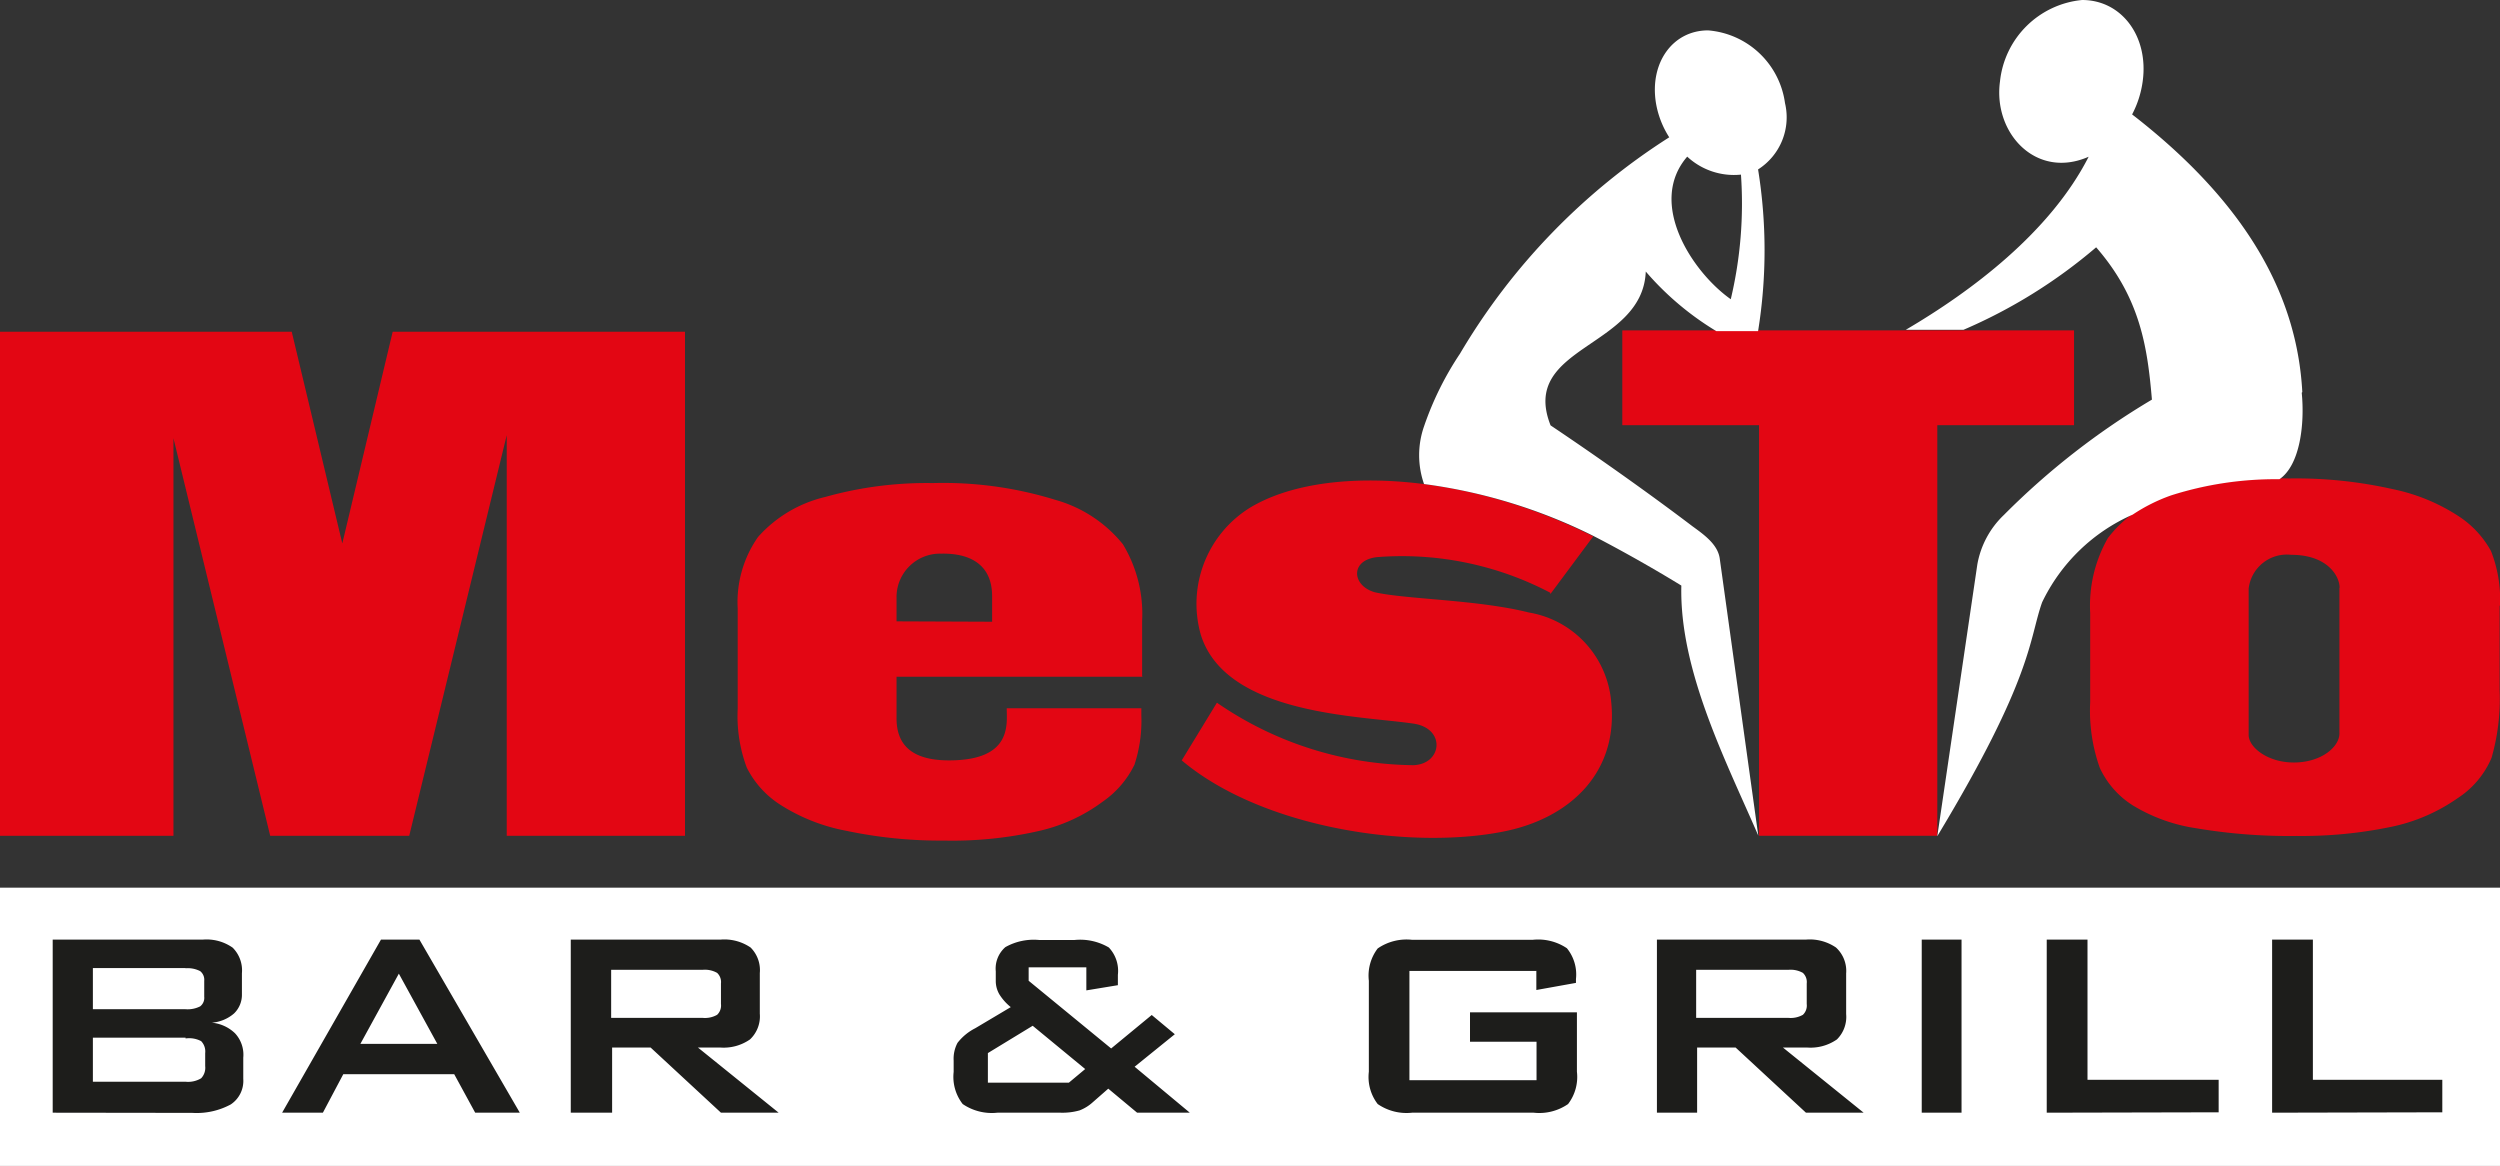 <svg xmlns="http://www.w3.org/2000/svg" id="Слой_1" data-name="Слой 1" viewBox="0 0 130 60.63"><rect x="0" y="0" width="130" height="60.63" fill="#333333" stroke="none"/><defs><style>.cls-1{fill:#e30613;}.cls-1,.cls-2,.cls-3{fill-rule:evenodd;}.cls-2{fill:#fff;}.cls-3{fill:#1d1d1b;}</style></defs><title>бел(место)</title><polygon class="cls-1" points="35.62 17.25 35.62 43.46 26.35 43.46 26.35 22.63 21.28 43.46 14.05 43.46 9.02 22.79 9.02 43.46 0 43.46 0 17.25 15.17 17.25 17.8 28.26 20.42 17.25 35.62 17.25 35.62 17.25"/><polygon class="cls-1" points="84.36 17.18 107.85 17.18 107.85 22.11 100.74 22.11 100.74 43.46 91.47 43.46 91.47 22.11 84.36 22.11 84.36 17.18 84.36 17.18"/><path class="cls-1" d="M121.66,30.57c0-.63-.65-1.72-2.52-1.72a2,2,0,0,0-2.21,1.76v7.61c0,.64,1,1.45,2.4,1.43s2.32-.82,2.32-1.51V30.57Zm8.32.92v4.38a11.14,11.14,0,0,1-.42,3.54,4.67,4.67,0,0,1-1.77,2.1A9.28,9.28,0,0,1,124.32,43a22.84,22.84,0,0,1-4.89.47,29,29,0,0,1-5.22-.4,8.8,8.8,0,0,1-3.32-1.2,4.59,4.59,0,0,1-1.7-1.94,8.86,8.86,0,0,1-.5-3.42V31.88a7.08,7.08,0,0,1,.92-3.9,6.33,6.33,0,0,1,3.31-2.25,18.52,18.52,0,0,1,6.11-.85,22.89,22.89,0,0,1,5.37.55,9.92,9.92,0,0,1,3.46,1.42,5.1,5.1,0,0,1,1.67,1.8A6.88,6.88,0,0,1,130,31.5Z"/><path class="cls-1" d="M51.59,32.33V31c0-1.62-1.12-2.24-2.64-2.21A2.26,2.26,0,0,0,46.62,31v1.31Zm7.82,2.86H46.62v2.16c0,1.23.62,2.19,2.73,2.19,3.3,0,3-1.89,3-2.71h7v.38a7.31,7.31,0,0,1-.36,2.56,5,5,0,0,1-1.64,1.91,8.83,8.83,0,0,1-3.28,1.52,20.31,20.31,0,0,1-5,.51A23.61,23.61,0,0,1,44,43.2a9.67,9.67,0,0,1-3.45-1.37,4.89,4.89,0,0,1-1.72-1.92,7.67,7.67,0,0,1-.47-3.05V31.63a5.89,5.89,0,0,1,1.06-3.71,6.76,6.76,0,0,1,3.5-2.08,19.48,19.48,0,0,1,5.58-.72,19.69,19.69,0,0,1,6.37.87,6.91,6.91,0,0,1,3.52,2.31,7,7,0,0,1,1,4v2.85Z"/><path class="cls-1" d="M80.62,30.89l2.23-3C76.29,24.6,68.8,24.11,65,26.4A5.88,5.88,0,0,0,62.44,33c1.29,4.16,8.19,4.21,11,4.62,1.76.21,1.58,2.12.05,2.17a18.28,18.28,0,0,1-10.21-3.25l-1.83,3c4.21,3.55,11.95,4.67,16.78,3.69,3.41-.69,5.94-3.06,5.55-6.76a5.15,5.15,0,0,0-4.28-4.62c-2.66-.67-6.35-.68-8-1.05-1.2-.33-1.32-1.67.11-1.83a16.58,16.58,0,0,1,9,1.85Z"/><polygon class="cls-2" points="130 46.16 130 60.63 0 60.63 0 46.16 130 46.16 130 46.16"/><path class="cls-3" d="M9.65,50.34H4.83v2.14H9.65a1.44,1.44,0,0,0,.76-.15.56.56,0,0,0,.21-.5V51a.57.57,0,0,0-.21-.5,1.4,1.4,0,0,0-.76-.15Zm0,3.62H4.83v2.29H9.65a1.31,1.31,0,0,0,.81-.18.79.79,0,0,0,.21-.63v-.68a.77.77,0,0,0-.21-.62A1.33,1.33,0,0,0,9.65,54Zm-6.91,3.9v-9h7.8a2.36,2.36,0,0,1,1.56.42,1.67,1.67,0,0,1,.48,1.33v1.09a1.35,1.35,0,0,1-.41,1,2,2,0,0,1-1.16.48,2,2,0,0,1,1.21.55A1.64,1.64,0,0,1,12.65,55V56.1A1.47,1.47,0,0,1,12,57.43a3.73,3.73,0,0,1-2,.44Zm16-3.58h4l-2-3.65-2,3.65Zm-4.07,3.58,5.14-9h2l5.22,9H24.71l-1.09-2H17.85l-1.06,2Zm21.85-7.43H31.78v2.5h4.76a1.28,1.28,0,0,0,.75-.16.66.66,0,0,0,.2-.56V51.14a.65.65,0,0,0-.2-.55,1.29,1.29,0,0,0-.75-.16Zm-6.84,7.43v-9h7.78a2.42,2.42,0,0,1,1.57.41,1.66,1.66,0,0,1,.48,1.33v2.11A1.65,1.65,0,0,1,39,54.05a2.4,2.4,0,0,1-1.57.42H36.29l4.2,3.39h-3l-3.66-3.39h-2v3.39ZM51.37,56.3h4.21l.85-.71L53.7,53.34l-2.33,1.42V56.3Zm.5,1.56a2.69,2.69,0,0,1-1.81-.45,2.3,2.3,0,0,1-.47-1.67v-.59a1.76,1.76,0,0,1,.2-.92,2.73,2.73,0,0,1,.92-.76l1.85-1.1a2.64,2.64,0,0,1-.59-.66,1.37,1.37,0,0,1-.19-.7v-.5a1.48,1.48,0,0,1,.5-1.26,3,3,0,0,1,1.76-.37h1.83a2.94,2.94,0,0,1,1.79.39,1.77,1.77,0,0,1,.47,1.42v.54l-1.64.27v-1.2h-3V51l4.29,3.52,2.11-1.74,1.2,1L59,55.47l2.87,2.39H59.13l-1.5-1.25-.81.71a2.2,2.2,0,0,1-.68.42,3.27,3.27,0,0,1-1,.12Zm28-7.37H73.29v5.68H79.9v-2H76.44V52.64H82v3.09a2.32,2.32,0,0,1-.46,1.68,2.63,2.63,0,0,1-1.79.45H73.43a2.64,2.64,0,0,1-1.79-.45,2.31,2.31,0,0,1-.46-1.68V51a2.33,2.33,0,0,1,.46-1.68,2.64,2.64,0,0,1,1.79-.45H79.7a2.67,2.67,0,0,1,1.78.44,2.16,2.16,0,0,1,.47,1.6v.2l-2.06.37v-1ZM93,50.43H88.2v2.5H93a1.29,1.29,0,0,0,.75-.16.66.66,0,0,0,.2-.56V51.14a.65.65,0,0,0-.2-.55,1.3,1.3,0,0,0-.75-.16Zm-6.84,7.43v-9H93.9a2.42,2.42,0,0,1,1.57.41A1.65,1.65,0,0,1,96,50.62v2.11a1.65,1.65,0,0,1-.48,1.32,2.4,2.4,0,0,1-1.57.42H92.71l4.2,3.39h-3l-3.66-3.39h-2v3.39Zm13.82-9H102v9H99.93v-9Zm6.45,9v-9h2.12v7.29h6.82v1.69Zm11.72,0v-9h2.12v7.29H127v1.69Z"/><path class="cls-2" d="M119.72,20.39c-.25-4.65-2.52-9.54-8.85-14.44a5.19,5.19,0,0,0,.55-1.72C111.74,1.9,110.33,0,108.27,0A4.75,4.75,0,0,0,104,4.23c-.37,2.69,1.88,5.12,4.61,3.92-2,3.93-6.1,7-9.51,9h3A27,27,0,0,0,109,12.86c2.31,2.65,2.67,5.23,2.9,7.92a38.75,38.75,0,0,0-7.7,6,4.67,4.67,0,0,0-1.38,2.58l-2.08,14.12c5-8.29,4.76-10.22,5.45-12.16a9.44,9.44,0,0,1,4.71-4.56,8.91,8.91,0,0,1,2-1,17.88,17.88,0,0,1,5.63-.84c1.08-.74,1.32-2.88,1.16-4.5Z"/><path class="cls-2" d="M88,27.36c-1.87-1.42-4.58-3.37-7.37-5.24-1.64-4.15,4.79-4,4.95-8a15.17,15.17,0,0,0,3.67,3.1h2.17a26.39,26.39,0,0,0,0-8.41,3.21,3.21,0,0,0,1.4-3.45,4.39,4.39,0,0,0-4-3.78c-1.84,0-3.05,1.69-2.71,3.78a4.77,4.77,0,0,0,.69,1.78A33.53,33.53,0,0,0,75.92,18.39a16.24,16.24,0,0,0-1.87,3.78,4.55,4.55,0,0,0,0,3,27.88,27.88,0,0,1,8.79,2.69s2.13,1.08,4.59,2.59c-.11,4.41,2.33,9.14,4,13l-2-14.38c-.09-.75-.81-1.26-1.43-1.71ZM87.73,8.14a3.57,3.57,0,0,0,2.8.94A21.53,21.53,0,0,1,90,15.56c-2-1.41-4.36-5-2.26-7.42Z"/><deepl-alert xmlns=""/><deepl-alert xmlns=""/><deepl-alert xmlns=""/></svg>